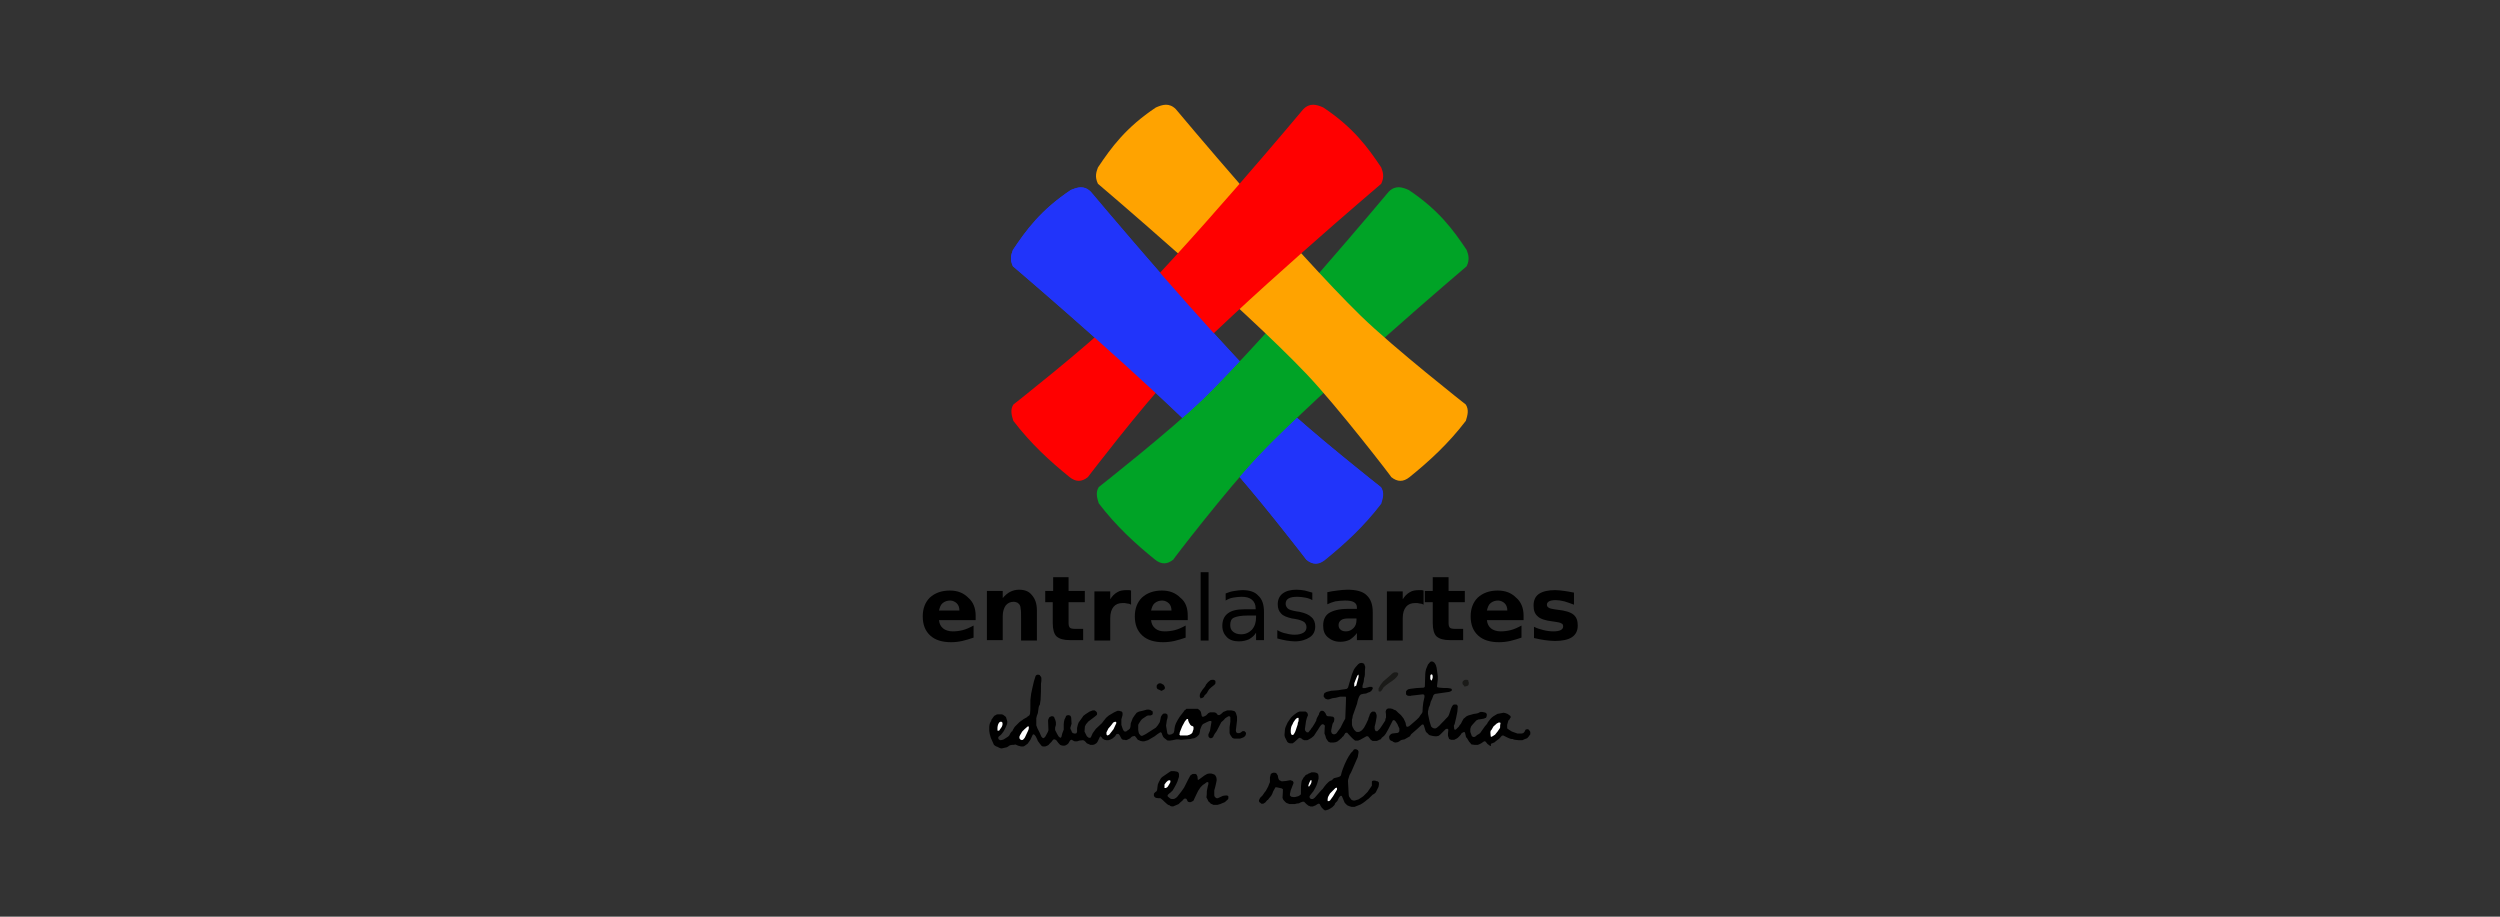 <?xml version="1.0" encoding="utf-8"?>
<!-- Generator: Adobe Illustrator 20.1.0, SVG Export Plug-In . SVG Version: 6.00 Build 0)  -->
<svg version="1.1"
	 id="svg2" inkscape:version="0.91 r13725" sodipodi:docname="logo-ela.svg" xmlns:cc="http://creativecommons.org/ns#" xmlns:dc="http://purl.org/dc/elements/1.1/" xmlns:inkscape="http://www.inkscape.org/namespaces/inkscape" xmlns:rdf="http://www.w3.org/1999/02/22-rdf-syntax-ns#" xmlns:sodipodi="http://sodipodi.sourceforge.net/DTD/sodipodi-0.dtd" xmlns:svg="http://www.w3.org/2000/svg"
	 xmlns="http://www.w3.org/2000/svg" xmlns:xlink="http://www.w3.org/1999/xlink" x="0px" y="0px" viewBox="0 0 600 220"
	 style="enable-background:new 0 0 600 220;" xml:space="preserve">
<rect x="0" y="0" width="600" height="220" fill="#333333" stroke="none"/>
<style type="text/css">
	.st0{fill:#2134FA;}
	.st1{fill:#00A326;}
	.st2{fill:#FFA300;}
	.st3{fill:#FF0000;}
	.st4{fill:#FFFFFF;}
	.st5{fill:#1A1A18;}
</style>
<sodipodi:namedview  bordercolor="#666666" borderopacity="1.0" id="base" inkscape:current-layer="layer1" inkscape:cx="369.91705" inkscape:cy="430.68833" inkscape:document-units="px" inkscape:pageopacity="0.0" inkscape:pageshadow="2" inkscape:window-height="851" inkscape:window-maximized="1" inkscape:window-width="1440" inkscape:window-x="0" inkscape:window-y="1" inkscape:zoom="0.35" pagecolor="#ffffff" showgrid="false">
	</sodipodi:namedview>
<g id="layer1" inkscape:groupmode="layer" inkscape:label="Capa 1">
	<path id="path4050" inkscape:connector-curvature="0" sodipodi:nodetypes="sccccsccccs" class="st0" d="M293.2,109.6
		c-15.6-16.4-50.1-45.7-50.1-45.7c-0.8-1.7-0.4-2.8,0-3.9c3.2-4.8,6.7-9.6,13.9-14.4c1.6-0.7,3.2-1.2,4.8,0.4
		c0,0,28.5,34.1,44.4,49.6c7.9,7.7,25.2,21.3,25.2,21.3c0.8,1.3,0.4,2.6,0,3.9c-4.2,5.5-8.8,9.7-13.5,13.5c-1.5,1.2-2.9,1.2-4.4,0
		C313.6,134.4,300.5,117.4,293.2,109.6z"/>
	<path id="path4060" inkscape:connector-curvature="0" sodipodi:nodetypes="sccccsccccs" class="st1" d="M301.9,109.6
		c15.6-16.4,50.1-45.7,50.1-45.7c0.8-1.7,0.4-2.8,0-3.9c-3.2-4.8-6.7-9.6-13.9-14.4c-1.6-0.7-3.2-1.2-4.8,0.4
		c0,0-28.5,34.1-44.4,49.6c-7.9,7.7-25.2,21.3-25.2,21.3c-0.8,1.3-0.4,2.6,0,3.9c4.2,5.5,8.8,9.7,13.5,13.5c1.5,1.2,2.9,1.2,4.4,0
		C281.4,134.4,294.5,117.4,301.9,109.6z"/>
	<path id="path4048" inkscape:connector-curvature="0" sodipodi:nodetypes="sccccsccccs" class="st2" d="M313.6,89.8
		c-15.6-16.4-50.1-45.7-50.1-45.7c-0.8-1.7-0.4-2.8,0-3.9c3.2-4.8,6.7-9.6,13.9-14.4c1.6-0.7,3.2-1.2,4.8,0.4
		c0,0,28.5,34.1,44.4,49.6c7.9,7.7,25.2,21.3,25.2,21.3c0.8,1.3,0.4,2.6,0,3.9c-4.2,5.5-8.8,9.7-13.5,13.5c-1.5,1.2-2.9,1.2-4.4,0
		C334.1,114.6,321,97.6,313.6,89.8L313.6,89.8z"/>
	<path id="path4058" inkscape:connector-curvature="0" sodipodi:nodetypes="sccccsccccs" class="st3" d="M281.4,89.8
		c15.6-16.4,50.1-45.7,50.1-45.7c0.8-1.7,0.4-2.8,0-3.9c-3.2-4.8-6.7-9.6-13.9-14.4c-1.6-0.7-3.2-1.2-4.8,0.4
		c0,0-28.5,34.1-44.4,49.6c-7.9,7.7-25.2,21.3-25.2,21.3c-0.8,1.3-0.4,2.6,0,3.9c4.2,5.5,8.8,9.7,13.5,13.5c1.5,1.2,2.9,1.2,4.4,0
		C261,114.6,274,97.6,281.4,89.8L281.4,89.8z"/>
	<path id="path4066" inkscape:connector-curvature="0" class="st0" d="M259.4,45c-0.8,0-1.6,0.3-2.4,0.6
		c-7.2,4.8-10.7,9.6-13.9,14.4c-0.4,1.1-0.8,2.2,0,3.9c0,0,23.7,20.2,40.6,36.4c1.9-1.6,3.6-3.2,5.1-4.6c2.6-2.5,5.6-5.7,8.7-9
		c-15.8-16.9-35.7-40.6-35.7-40.6C261,45.3,260.2,45,259.4,45L259.4,45z M311.3,100.3c-3.5,3.3-6.8,6.5-9.4,9.3
		c-1.3,1.4-2.8,3.1-4.4,4.9c7.3,8.4,16.1,19.9,16.1,19.9c1.5,1.2,2.9,1.2,4.4,0c4.7-3.8,9.3-8,13.5-13.5c0.4-1.3,0.8-2.6,0-3.9
		C331.5,117,319.8,107.8,311.3,100.3L311.3,100.3z"/>
	<g id="text4073" transform="translate(22.857,153.429)">
		<path id="path4086" inkscape:connector-curvature="0" d="M211.3-5.7v1.1h-8.8c0.1,0.9,0.4,1.5,1,2c0.5,0.4,1.3,0.7,2.3,0.7
			c0.8,0,1.6-0.1,2.4-0.3c0.8-0.2,1.7-0.6,2.6-1.1v2.9c-0.9,0.3-1.8,0.6-2.7,0.8c-0.9,0.2-1.8,0.3-2.7,0.3c-2.1,0-3.8-0.5-5-1.6
			c-1.2-1.1-1.8-2.6-1.8-4.6c0-1.9,0.6-3.4,1.7-4.5c1.2-1.1,2.8-1.7,4.8-1.7c1.9,0,3.3,0.6,4.4,1.7C210.7-9,211.3-7.5,211.3-5.7z
			 M207.4-6.9c0-0.7-0.2-1.3-0.6-1.7c-0.4-0.4-1-0.7-1.6-0.7c-0.7,0-1.3,0.2-1.8,0.6c-0.5,0.4-0.7,1-0.9,1.8L207.4-6.9L207.4-6.9z"
			/>
		<path id="path4088" inkscape:connector-curvature="0" d="M226-6.9v7.2h-3.8v-1.2v-4.3c0-1,0-1.7-0.1-2.1c0-0.4-0.1-0.7-0.2-0.9
			c-0.1-0.2-0.3-0.4-0.6-0.6C221-8.9,220.8-9,220.4-9c-0.8,0-1.4,0.3-1.9,0.9c-0.4,0.6-0.7,1.4-0.7,2.5v5.8h-3.8v-11.8h3.8v1.7
			c0.6-0.7,1.2-1.2,1.8-1.5c0.6-0.3,1.3-0.5,2.1-0.5c1.4,0,2.4,0.4,3.1,1.3C225.6-9.7,226-8.5,226-6.9L226-6.9z"/>
		<path id="path4090" inkscape:connector-curvature="0" d="M233.6-14.9v3.3h3.9v2.7h-3.9v5c0,0.5,0.1,0.9,0.3,1.1
			c0.2,0.2,0.6,0.3,1.3,0.3h1.9v2.7h-3.2c-1.5,0-2.5-0.3-3.2-0.9c-0.6-0.6-0.9-1.7-0.9-3.2v-5H228v-2.7h1.9v-3.3H233.6z"/>
		<path id="path4092" inkscape:connector-curvature="0" d="M248.6-8.3c-0.3-0.2-0.7-0.3-1-0.3c-0.3-0.1-0.6-0.1-1-0.1
			c-1,0-1.7,0.3-2.2,0.9c-0.5,0.6-0.8,1.5-0.8,2.7v5.4h-3.8v-11.8h3.8v1.9c0.5-0.8,1-1.3,1.7-1.7c0.6-0.4,1.4-0.5,2.3-0.5
			c0.1,0,0.3,0,0.4,0c0.1,0,0.4,0,0.6,0.1L248.6-8.3L248.6-8.3z"/>
		<path id="path4094" inkscape:connector-curvature="0" d="M262.2-5.7v1.1h-8.8c0.1,0.9,0.4,1.5,1,2s1.3,0.7,2.3,0.7
			c0.8,0,1.6-0.1,2.4-0.3c0.8-0.2,1.7-0.6,2.6-1.1v2.9c-0.9,0.3-1.8,0.6-2.7,0.8c-0.9,0.2-1.8,0.3-2.7,0.3c-2.1,0-3.8-0.5-5-1.6
			c-1.2-1.1-1.8-2.6-1.8-4.6c0-1.9,0.6-3.4,1.7-4.5c1.2-1.1,2.8-1.7,4.8-1.7c1.9,0,3.3,0.6,4.4,1.7C261.7-9,262.2-7.5,262.2-5.7z
			 M258.3-6.9c0-0.7-0.2-1.3-0.6-1.7c-0.4-0.4-1-0.7-1.6-0.7c-0.7,0-1.3,0.2-1.8,0.6c-0.5,0.4-0.7,1-0.9,1.8L258.3-6.9L258.3-6.9z"
			/>
		<path id="path4096" inkscape:connector-curvature="0" d="M265.3-16.1h1.9V0.3h-1.9V-16.1z"/>
		<path id="path4098" inkscape:connector-curvature="0" d="M276.6-5.7c-1.6,0-2.6,0.2-3.3,0.5s-0.9,1-0.9,1.8c0,0.7,0.2,1.2,0.7,1.6
			c0.5,0.4,1.1,0.6,1.9,0.6c1.1,0,1.9-0.4,2.6-1.1c0.7-0.8,1-1.8,1-3v-0.4H276.6L276.6-5.7z M280.5-6.5v6.7h-1.9v-1.8
			c-0.4,0.7-1,1.2-1.7,1.6c-0.7,0.3-1.5,0.5-2.4,0.5c-1.2,0-2.2-0.3-2.9-1c-0.7-0.7-1.1-1.6-1.1-2.7c0-1.3,0.4-2.3,1.3-3
			c0.9-0.7,2.2-1,4-1h2.7v-0.2c0-0.9-0.3-1.6-0.9-2.1c-0.6-0.5-1.4-0.7-2.5-0.7c-0.7,0-1.3,0.1-2,0.2s-1.3,0.4-1.8,0.7V-11
			c0.7-0.3,1.4-0.5,2.1-0.6c0.7-0.1,1.3-0.2,1.9-0.2c1.7,0,3,0.4,3.8,1.3C280.1-9.6,280.5-8.3,280.5-6.5L280.5-6.5z"/>
		<path id="path4100" inkscape:connector-curvature="0" d="M292.1-11.2v1.8c-0.5-0.3-1.1-0.5-1.7-0.6c-0.6-0.1-1.2-0.2-1.8-0.2
			c-1,0-1.7,0.1-2.2,0.4c-0.5,0.3-0.7,0.7-0.7,1.3c0,0.4,0.2,0.8,0.5,1.1c0.3,0.3,1,0.5,2.1,0.7l0.7,0.1c1.4,0.3,2.3,0.7,2.9,1.3
			c0.6,0.5,0.9,1.3,0.9,2.2c0,1.1-0.4,2-1.3,2.6c-0.9,0.6-2.1,1-3.6,1c-0.6,0-1.3-0.1-2-0.2c-0.7-0.1-1.4-0.3-2.2-0.5v-2
			c0.7,0.4,1.4,0.7,2.1,0.8c0.7,0.2,1.4,0.3,2.1,0.3c0.9,0,1.6-0.2,2.1-0.5c0.5-0.3,0.7-0.8,0.7-1.3c0-0.5-0.2-0.9-0.5-1.2
			c-0.4-0.3-1.1-0.6-2.3-0.8L287.2-5c-1.2-0.3-2.1-0.6-2.6-1.2c-0.5-0.5-0.8-1.2-0.8-2.2c0-1.1,0.4-2,1.2-2.6
			c0.8-0.6,1.9-0.9,3.3-0.9c0.7,0,1.4,0.1,2,0.2C290.9-11.5,291.5-11.4,292.1-11.2L292.1-11.2z"/>
		<path id="path4102" inkscape:connector-curvature="0" d="M300.8-5c-0.8,0-1.4,0.1-1.8,0.4c-0.4,0.3-0.6,0.7-0.6,1.2
			c0,0.5,0.2,0.9,0.5,1.1c0.3,0.3,0.8,0.4,1.3,0.4c0.7,0,1.3-0.3,1.8-0.8c0.5-0.5,0.7-1.2,0.7-1.9V-5H300.8z M306.6-6.5v6.7h-3.8
			v-1.7c-0.5,0.7-1.1,1.2-1.7,1.6c-0.6,0.3-1.4,0.5-2.3,0.5c-1.2,0-2.2-0.4-3-1.1c-0.8-0.7-1.1-1.6-1.1-2.8c0-1.4,0.5-2.4,1.4-3
			c1-0.6,2.4-1,4.5-1h2.2v-0.3c0-0.6-0.2-1-0.7-1.3c-0.5-0.3-1.2-0.4-2.2-0.4c-0.8,0-1.6,0.1-2.3,0.2c-0.7,0.2-1.3,0.4-1.9,0.7v-2.9
			c0.8-0.2,1.6-0.3,2.4-0.4c0.8-0.1,1.6-0.2,2.4-0.2c2.1,0,3.7,0.4,4.6,1.3C306.1-9.7,306.6-8.4,306.6-6.5L306.6-6.5z"/>
		<path id="path4104" inkscape:connector-curvature="0" d="M318.8-8.3c-0.3-0.2-0.7-0.3-1-0.3c-0.3-0.1-0.6-0.1-1-0.1
			c-1,0-1.7,0.3-2.2,0.9c-0.5,0.6-0.8,1.5-0.8,2.7v5.4h-3.8v-11.8h3.8v1.9c0.5-0.8,1-1.3,1.7-1.7c0.6-0.4,1.4-0.5,2.3-0.5
			c0.1,0,0.3,0,0.4,0c0.1,0,0.4,0,0.6,0.1L318.8-8.3L318.8-8.3z"/>
		<path id="path4106" inkscape:connector-curvature="0" d="M324.8-14.9v3.3h3.9v2.7h-3.9v5c0,0.5,0.1,0.9,0.3,1.1
			c0.2,0.2,0.6,0.3,1.3,0.3h1.9v2.7h-3.2c-1.5,0-2.5-0.3-3.2-0.9c-0.6-0.6-0.9-1.7-0.9-3.2v-5h-1.9v-2.7h1.9v-3.3H324.8z"/>
		<path id="path4108" inkscape:connector-curvature="0" d="M342.8-5.7v1.1H334c0.1,0.9,0.4,1.5,1,2c0.5,0.4,1.3,0.7,2.3,0.7
			c0.8,0,1.6-0.1,2.4-0.3c0.8-0.2,1.7-0.6,2.6-1.1v2.9c-0.9,0.3-1.8,0.6-2.7,0.8c-0.9,0.2-1.8,0.3-2.7,0.3c-2.1,0-3.8-0.5-5-1.6
			c-1.2-1.1-1.8-2.6-1.8-4.6c0-1.9,0.6-3.4,1.7-4.5c1.2-1.1,2.8-1.7,4.8-1.7c1.9,0,3.3,0.6,4.4,1.7C342.2-9,342.8-7.5,342.8-5.7z
			 M338.9-6.9c0-0.7-0.2-1.3-0.6-1.7c-0.4-0.4-1-0.7-1.6-0.7c-0.7,0-1.3,0.2-1.8,0.6c-0.5,0.4-0.7,1-0.9,1.8L338.9-6.9L338.9-6.9z"
			/>
		<path id="path4110" inkscape:connector-curvature="0" d="M354.9-11.2v2.9c-0.8-0.3-1.6-0.6-2.3-0.8c-0.8-0.2-1.5-0.3-2.1-0.3
			c-0.7,0-1.2,0.1-1.6,0.3c-0.3,0.2-0.5,0.4-0.5,0.8c0,0.3,0.1,0.5,0.4,0.7c0.3,0.2,0.7,0.3,1.4,0.4l0.7,0.1
			c1.9,0.2,3.2,0.6,3.9,1.2c0.7,0.6,1,1.4,1,2.6c0,1.3-0.5,2.2-1.4,2.8c-0.9,0.6-2.3,0.9-4.1,0.9c-0.8,0-1.6-0.1-2.4-0.2
			c-0.8-0.1-1.7-0.3-2.6-0.5V-3c0.8,0.4,1.5,0.6,2.3,0.8c0.8,0.2,1.6,0.3,2.4,0.3c0.7,0,1.3-0.1,1.7-0.3s0.6-0.5,0.6-0.9
			c0-0.3-0.1-0.6-0.4-0.7c-0.3-0.2-0.8-0.3-1.5-0.4l-0.7-0.1c-1.7-0.2-2.9-0.6-3.5-1.2c-0.7-0.6-1-1.4-1-2.6c0-1.2,0.4-2.2,1.3-2.8
			c0.9-0.6,2.2-0.9,3.9-0.9c0.7,0,1.4,0.1,2.2,0.2C353.2-11.5,354-11.4,354.9-11.2L354.9-11.2z"/>
	</g>
	<g id="g3384" transform="matrix(0.941,0,0,-0.941,86.478,860.81)" inkscape:label="Logo Entre las Artes">
		<path id="path3404" inkscape:connector-curvature="0" d="M246,708.1c-0.1,0.1-0.2,0.1-0.3,0.2c-0.2,0.2-0.3,0.3-0.5,0.5
			c-0.2,0.3-0.4,0.6-0.5,0.9c-0.1,0-0.1,0.1-0.2,0.1c-0.1,0-0.1,0-0.2,0c-0.3-0.2-0.5-0.3-0.8-0.5c-0.2,0-0.4-0.1-0.5-0.2
			c-0.2,0-0.5,0-0.7,0c-0.2,0.1-0.4,0.2-0.5,0.2c-0.2,0.2-0.4,0.3-0.5,0.4c-0.1,0.1-0.2,0.2-0.3,0.3c-0.1,0.1-0.2,0.2-0.3,0.3
			c-0.1,0-0.2,0-0.4,0c-0.3-0.1-0.6-0.2-0.9-0.4c-0.4,0-0.7-0.1-1.1-0.2c-0.4,0-0.8,0-1.3,0c-0.6,0.2-0.6,0.2-0.8,0.3
			c-0.3,0.2-0.5,0.5-0.8,0.8c-0.1,0.2-0.1,0.3-0.2,0.5c0.1,1.5,0.1,1.5,0.1,2.2c-0.1,0.1-0.2,0.1-0.3,0.2c-1.3,0.3-1.3,0.3-1.5,0.3
			c-0.1,0-0.2-0.1-0.2-0.2c-0.2-0.3-0.3-0.6-0.5-0.9c-0.2-0.6-0.2-0.6-0.5-1.1c-0.2-0.3-0.4-0.4-0.8-1c-0.1,0-0.1-0.1-0.2-0.1
			c-0.2-0.2-0.3-0.4-0.5-0.6c-0.2-0.1-0.3-0.2-0.5-0.3c-0.2,0-0.3,0-0.5,0c-0.2,0.2-0.3,0.3-0.5,0.4c-0.1,0.2-0.1,0.2-0.1,0.5
			c0.1,0.2,0.2,0.4,0.3,0.6c0.2,0.2,0.4,0.4,0.6,0.6c0.3,0.4,0.5,0.8,0.8,1.1c0.3,0.5,0.5,0.9,0.7,1.3c0.1,0.3,0.2,0.6,0.4,1
			c0,0.4,0,0.8,0,1.2c0.1,0.5,0.1,0.5,0.2,0.8c0,0.1,0.1,0.2,0.2,0.2c0.1,0.1,0.2,0.1,0.4,0.2c0.2,0,0.4,0,0.5,0
			c0.1,0,0.2-0.1,0.3-0.1c0.2-0.3,0.2-0.3,0.4-0.6c0.1-0.7,0.1-0.7,0.3-1.1c0.1-0.1,0.2-0.2,0.3-0.2c0.1-0.1,0.3-0.1,0.4-0.2
			c0.4,0,0.7,0.1,1.1,0.1c0.6,0.1,0.6,0.1,1.1,0.2c0.3-0.1,0.3-0.1,0.6-0.2c0.1-0.1,0.1-0.2,0.2-0.3c0-0.1,0-0.2,0-0.3
			c-0.2-0.6-0.5-1.2-0.7-1.8c-0.1-0.3-0.1-0.6-0.2-0.9c0-0.2,0-0.3,0-0.4c0.1-0.1,0.2-0.2,0.3-0.3c0.2,0,0.3-0.1,0.5-0.1
			c0.1,0,0.3,0,0.5,0c0.3,0.1,0.5,0.1,0.8,0.2c0.2,0.1,0.4,0.2,0.6,0.4c0,0,0.1,0.1,0.1,0.1c0,2,0,2,0.1,2.8c0,0.2,0.1,0.3,0.1,0.6
			c0.2,0.3,0.3,0.6,0.5,0.9c0.2,0.2,0.4,0.4,0.5,0.6c0.2,0.1,0.4,0.2,0.5,0.2c0.1,0.1,0.2,0.2,0.3,0.2c0.3,0.1,0.5,0.2,0.7,0.3
			c0.3,0,0.5,0,0.7,0c0.2,0,0.3-0.1,0.5-0.1c0.4-0.2,0.4-0.2,0.5-0.4c0-0.2,0.1-0.3,0.1-0.5c0-0.2,0-0.4,0-0.6
			c-0.1-0.4-0.1-0.4-0.3-1.1c-0.1-0.4-0.3-0.8-0.5-1.2c-0.2-0.3-0.3-0.6-0.5-0.9c-0.3-0.3-0.5-0.7-0.8-1c-0.1-0.1-0.1-0.2-0.2-0.3
			c0-0.3,0-0.3,0.1-0.5c0.1-0.1,0.2-0.1,0.3-0.2c0.1,0,0.3,0,0.5,0c0.1,0.1,0.2,0.2,0.4,0.3c1.7,1.9,1.8,2.1,2,2.2
			c0.5,0.7,0.5,0.7,1,1.3c0.6,0.6,0.6,0.6,0.9,0.8c0.2,0.1,0.4,0.1,0.5,0.2c0.2,0.2,0.3,0.3,0.5,0.5c0.8,0.2,1.4,0.3,1.6,0.5
			c0.1,0.1,0.1,0.1,0.2,0.2c0.1,0.6,0.3,1.1,0.5,1.7c0.3,0.8,0.6,1.5,1,2.3c0.2,0.3,0.3,0.6,0.5,0.9c0.2,0.3,0.2,0.3,0.6,0.9
			c0.3,0.2,0.5,0.5,0.7,0.8c0.2,0.1,0.2,0.1,0.6,0.1c0.1-0.1,0.3-0.2,0.4-0.2c0.1-0.1,0.1-0.2,0.2-0.4c0-0.3,0-0.3-0.2-1.4
			c-0.6-1.3-1.1-2.6-1.7-3.9c-0.1-0.2-0.3-0.5-0.4-0.7c-0.1-0.5-0.4-1.1-0.4-1.5c0.1-1.8,0.1-2.2,0.2-3.6c0-0.2,0.1-0.3,0.1-0.4
			c0.3-0.4,0.3-0.4,0.5-0.7c0.1-0.1,0.2-0.2,0.3-0.2c0.1,0,0.2-0.1,0.3-0.1c0.1,0,0.2,0,0.3,0c0.3,0.1,0.6,0.2,1,0.3
			c0.9,0.6,1.1,0.7,1.2,0.8c0.4,0.4,0.7,0.7,1.1,1.1c0.9,1.3,0.9,1.3,1.1,1.6c0,0.3,0,0.7,0,1c0,0.1,0.1,0.2,0.1,0.2
			c0.1,0,0.2,0.1,0.3,0.1c0.1,0,0.2,0,0.4,0c0.2-0.1,0.5-0.2,0.7-0.2c0.1-0.1,0.2-0.2,0.3-0.3c0-0.2,0-0.3,0-0.5
			c0-0.2-0.1-0.4-0.1-0.6c-0.2-0.5-0.5-0.9-0.7-1.4c-0.1-0.1-0.2-0.2-0.3-0.3c-0.1-0.1-0.3-0.2-0.5-0.3c-1.1-1.1-1.1-1.1-1.3-1.2
			c-0.2-0.2-0.4-0.3-0.6-0.5c-0.4-0.3-0.8-0.6-1.2-0.8c-0.5-0.2-1-0.4-1.5-0.6c-0.3,0-0.5,0-0.8,0c-0.4,0.1-0.7,0.2-1.1,0.4
			c-0.1,0.1-0.2,0.2-0.5,0.5c-0.1,0.1-0.2,0.2-0.2,0.3c-0.5,1.1-0.6,1.5-0.7,1.6c-0.1,0-0.2,0-0.3,0c-0.1-0.1-0.2-0.2-0.3-0.3
			c-0.2-0.3-0.3-0.6-0.5-1c-0.3-0.3-0.4-0.4-0.5-0.5c-0.1-0.2-0.2-0.3-0.2-0.5c-0.2-0.2-0.4-0.4-0.6-0.6c-0.3-0.2-0.5-0.3-0.8-0.5
			c-0.2-0.1-0.4-0.2-0.6-0.2C246.4,708.1,246.2,708.1,246,708.1"/>
		<path id="path3406" inkscape:connector-curvature="0" d="M207.3,709.1c0.5,0.2,0.9,0.4,1.4,0.6c0.3,0.3,0.6,0.6,1,0.9
			c0.1,0.2,0.1,0.2,0.5,0.5c0.1,0,0.2,0,0.4,0c0.2-0.2,0.2-0.2,0.4-0.7c0.1-0.1,0.1-0.1,0.4-0.2c0.1,0,0.3,0,0.4,0
			c0.2,0.1,0.2,0.1,0.6,0.3c0.1,0.1,0.2,0.2,0.2,0.3c0.4,0.8,0.7,1.6,1.1,2.3c0.2,0.3,0.4,0.6,0.6,0.9c0.2,0.2,0.4,0.4,0.6,0.6
			c0.2,0.1,0.2,0.1,1,0.7c0.1,0,0.2,0,0.3,0l0.1-0.1c0-0.1,0-0.2,0-0.4c-0.2-0.6-0.3-1.4-0.4-1.8c0-0.5,0-1.1-0.1-1.6
			c0.2-0.3,0.3-0.6,0.5-1c0.2-0.2,0.5-0.4,0.6-0.6c0.3-0.1,0.5-0.2,0.7-0.3c0.3,0,0.7,0,1,0c0.2,0.1,0.5,0.1,0.7,0.2
			c0.4,0.2,0.8,0.3,1.2,0.5c0.7,0.6,0.7,0.7,0.8,0.7c0.1,0.2,0.1,0.2,0.1,0.7c0,0.1-0.1,0.2-0.1,0.2c-0.1,0-0.2,0.1-0.3,0.1
			c-0.4,0-0.4,0-1-0.1c-0.7-0.3-0.7-0.3-1.3-0.6c-0.4,0-0.4,0-0.5,0.1c-0.1,0.1-0.2,0.2-0.3,0.3c0,0.1-0.1,0.2-0.1,0.3
			c0,0.4,0,0.9,0,1.3c0.4,1.3,0.5,2.1,0.6,2.5c0,0.1,0,0.2,0,0.4c0,0.2-0.1,0.3-0.1,0.5c-0.1,0.1-0.1,0.2-0.2,0.4
			c-0.1,0-0.1,0-0.2,0.2c-0.5,0.2-0.5,0.2-0.9,0.3c-0.2,0-0.3,0-0.5,0c-0.2,0-0.3-0.1-0.5-0.1c-0.3-0.2-0.5-0.3-0.7-0.4
			c-0.5-0.4-1-0.7-1.5-1.1c-0.1,0-0.1,0-0.2,0c0,0,0,0-0.1,0.9c-0.1,0.1-0.1,0.2-0.2,0.4c-0.1,0.1-0.1,0.1-0.3,0.2
			c-0.7,0-0.7,0-0.9-0.1c-0.1-0.1-0.2-0.2-0.4-0.3c-0.6-1.1-0.6-1.1-1.6-3.1c-0.2-0.3-0.5-0.7-0.7-1c-0.4-0.5-0.7-0.9-1.1-1.4
			c-0.1-0.1-0.3-0.2-0.4-0.3c-0.2-0.1-0.3-0.2-0.5-0.2c-0.2,0-0.3,0-0.5,0c-0.1,0-0.2,0.1-0.3,0.1c-0.4,0.3-0.4,0.3-0.7,0.6
			c0,0.1,0,0.2,0,0.3c0.1,0.1,0.2,0.2,0.3,0.3c0.2,0.2,0.5,0.4,0.7,0.6c0.1,0.1,0.2,0.2,0.3,0.3c0.3,0.5,0.6,1,0.9,1.6
			c0.3,0.6,0.3,0.6,0.7,1.9c0,0.2,0,0.5,0,0.7c-0.1,0.2-0.1,0.3-0.2,0.4c-0.1,0.1-0.1,0.1-0.4,0.2c-0.2,0-0.4,0.1-0.6,0.1
			c-0.3,0-0.6,0-0.8,0c-0.2-0.1-0.3-0.1-0.4-0.2c-0.6-0.4-1.3-0.9-1.9-1.3c-0.1-0.1-0.2-0.2-0.3-0.3c-0.2-0.3-0.3-0.6-0.5-0.9
			c-0.1-0.2-0.2-0.5-0.3-0.7c-0.1-0.6-0.1-0.6-0.2-1.5c-0.1-0.1-0.1-0.1-0.1-0.2c-0.3-0.2-0.3-0.2-0.6-0.5c-0.1-0.1-0.1-0.2-0.1-0.2
			c0-0.2,0-0.3,0-0.5c0.1-0.1,0.1-0.2,0.2-0.3c0.1-0.1,0.2-0.1,0.3-0.2c0.4-0.1,0.7-0.1,1.1-0.1c0.1,0,0.2-0.1,0.2-0.1
			c0.5-0.4,0.5-0.4,0.8-0.7l0.1-0.1c0.5-0.5,0.6-0.5,0.8-0.7c0.2-0.1,0.3-0.2,0.5-0.2C206.6,709.1,207,709.1,207.3,709.1"/>
		<path id="path3408" inkscape:connector-curvature="0" class="st4" d="M247.1,710.5c0.1,0,0.1,0.1,0.2,0.1c0.1,0.1,0.1,0.1,0.8,1.1
			c0.5,0.8,0.5,0.8,1,1.7c0,0.2,0,0.3,0,0.4c0,0-0.1,0.1-0.1,0.1c-0.1,0-0.2-0.1-0.3-0.1c-0.5-0.5-0.9-0.9-1.4-1.4
			c-0.2-0.3-0.3-0.6-0.5-0.9c-0.1-0.5-0.1-0.5-0.1-0.9c0-0.1,0.1-0.1,0.1-0.2C246.9,710.5,247,710.5,247.1,710.5"/>
		<path id="path3410" inkscape:connector-curvature="0" class="st4" d="M205.5,713.8c0.1,0.1,0.2,0.2,0.3,0.2
			c0.1,0.1,0.2,0.2,0.6,0.9c0.1,0.1,0.1,0.3,0.2,0.4c0,0.2,0,0.3,0,0.4c-0.1,0-0.1,0-0.2,0.1c-0.1,0-0.1,0-0.4-0.1
			c-0.2-0.2-0.5-0.4-0.6-0.6c-0.1-0.1-0.2-0.3-0.3-0.4c0-0.3,0-0.3,0-0.9C205.3,713.8,205.4,713.8,205.5,713.8"/>
		<path id="path3412" inkscape:connector-curvature="0" class="st4" d="M242,714.2c0.1,0.2,0.3,0.4,0.4,0.6c0.1,0.2,0.2,0.4,0.2,0.6
			c0,0.3,0,0.3,0,0.4c-0.1,0-0.2,0-0.2,0l-0.1-0.1c-0.2-0.4-0.4-0.8-0.5-1.2c0-0.1,0-0.2,0-0.2c0-0.1,0.1-0.1,0.1-0.2
			C241.8,714.2,241.9,714.2,242,714.2"/>
		<path id="path3414" inkscape:connector-curvature="0" d="M288.7,725.2c0.2,0.1,0.4,0.2,0.5,0.2c0.6,0.5,0.6,0.5,1.3,1
			c0.2,0.2,0.4,0.5,0.6,0.7c0.2,0.1,0.2,0.1,0.4,0.1c1.2-0.6,1.2-0.6,1.7-0.8c0.2-0.1,0.5-0.1,0.7-0.1c0.2-0.1,0.4-0.2,0.6-0.2
			c0.3,0,0.6-0.1,0.9-0.1c0.3,0,0.6,0,1,0c0.2,0.1,0.6,0.3,1.2,0.5c0.3,0.3,0.3,0.3,0.8,1c0,0.2,0,0.4,0,0.6
			c-0.1,0.2-0.1,0.2-0.4,0.6c-0.1,0-0.2,0.1-0.3,0.1c-0.1,0-0.1,0-0.2,0c-0.1-0.1-0.2-0.1-0.3-0.1c-0.1-0.2-0.1-0.2-0.3-0.6
			c-0.1-0.1-0.2-0.2-0.3-0.3c-0.1,0-0.3-0.1-0.4-0.1c-0.2,0-0.4,0-0.5,0c-0.2,0-0.4,0-0.6,0c-0.5,0.2-0.9,0.3-1.4,0.5
			c-0.3,0.2-0.5,0.3-0.8,0.5c-0.1,0.1-0.2,0.2-0.3,0.2c-0.1,0.1-0.1,0.2-0.1,0.3c0,0.2,0,0.5,0,0.7c0.2,0.8,0.2,0.8,0.3,1.1
			c0.1,0.1,0.2,0.2,0.3,0.3c0.1,0.2,0.2,0.4,0.3,0.5c0,0.1,0,0.2,0,0.2c-0.1,0.1-0.1,0.2-0.1,0.2c-0.3,0.2-0.3,0.2-0.7,0.5
			c-0.5,0.2-0.5,0.2-1,0.3c-0.5-0.1-0.5-0.1-1.6-0.3c-0.3-0.2-0.7-0.4-1-0.6c-0.3-0.2-0.5-0.4-0.7-0.6c-0.2-0.3-0.5-0.6-0.7-0.9
			c-0.1-0.2-0.2-0.3-0.2-0.4c-0.2-0.2-0.4-0.5-0.6-0.7c-0.4-0.6-0.8-1.1-1.2-1.7c-0.4-0.3-0.4-0.3-0.8-0.5c-0.1-0.1-0.2-0.2-0.3-0.3
			c-0.1-0.1-0.3-0.1-0.4-0.2c-0.1,0-0.2,0-0.2,0c-0.2,0.1-0.2,0.1-0.4,0.2c-0.1,0.3-0.1,0.3-0.4,1.1c0,0.3,0,0.6,0,0.8
			c0.1,0.2,0.1,0.4,0.2,0.6c0.1,0.1,0.2,0.3,0.3,0.4c0.2,0.2,0.3,0.3,1,1.1c0.1,0.1,0.3,0.2,0.4,0.2c0.1,0.1,0.3,0.1,0.4,0.1
			c0.4,0.1,0.8,0.1,1.2,0.2c0.2,0.1,0.3,0.2,0.5,0.2c0.1,0.2,0.2,0.4,0.2,0.6c0,0.1,0,0.2,0,0.4c-0.1,0.1-0.1,0.1-0.3,0.3
			c-0.3,0.1-0.3,0.1-0.9,0.2c-0.1,0-0.3,0-0.4,0c-0.2-0.1-0.5-0.2-0.6-0.3c-0.4-0.1-0.8-0.2-1.1-0.2c-1.5-0.4-1.5-0.4-2-0.7
			c-0.2-0.2-0.4-0.4-0.6-0.5c-0.2-0.4-0.5-0.8-0.7-1.3c-0.2-0.3-0.4-0.4-0.5-0.7c-0.3-0.3-0.5-0.5-0.8-0.8c-0.1,0-0.2,0-0.3,0
			l-0.1,0.1c0,0.3-0.1,0.6-0.1,0.9c0.1,0.1,0.1,0.3,0.2,0.4c0.3,1.1,0.5,2.2,0.7,3.2c0,0.5,0.1,0.9,0.1,1.3
			c-0.1,0.3-0.1,0.3-0.2,0.4c-0.1,0.1-0.3,0.1-0.4,0.1c-0.1,0-0.2,0-0.3,0c-0.1,0-0.2-0.1-0.3-0.1c-0.2-0.3-0.4-0.6-0.5-0.9
			c-0.2-0.5-0.3-1-0.5-1.5c-0.2-0.5-0.2-0.5-0.5-0.8c-0.1-0.1-0.2-0.2-0.4-0.4c-0.1-0.2-1.4-1.4-1.5-1.6c-0.2-0.2-0.5-0.4-0.7-0.6
			c-0.2-0.1-0.3-0.2-0.4-0.2c-0.1,0-0.3,0-0.4,0c-0.1,0.1-0.2,0.1-0.4,0.2c-0.1,0.1-0.2,0.2-0.3,0.3c-0.1,0.4-0.3,0.9-0.4,1.3
			c-0.1,0.6-0.3,1.3-0.4,1.9c0,0.2,0,0.5,0,0.7c0.1,0.3,0.1,0.3,0.2,0.9c0.3,0.6,0.3,0.6,0.5,1.5c0.3,0.6,0.5,1.1,0.7,1.7
			c0.1,0.1,0.2,0.2,0.4,0.3c1.2,0.2,2.3,0.3,3.5,0.5c0.1,0,0.3,0.1,0.4,0.1c0.1,0.1,0.2,0.2,0.3,0.2c0.1,0.1,0.1,0.1,0.1,0.3
			c-0.1,0.1-0.1,0.1-0.1,0.2c-0.1,0-0.2,0.1-0.3,0.1c-0.2,0-0.5,0.1-0.7,0.1c-0.7,0-1.4,0-2.1,0.1c-0.2,0-0.4,0.1-0.5,0.1
			c-0.1,0.1-0.1,0.2-0.1,0.3c0,0.2,0,0.2,0.2,1.7c0,0.3,0,0.6,0,0.8c-0.1,0.7-0.2,1.5-0.3,2.2c-0.1,0.2-0.1,0.3-0.1,0.4
			c-0.2,0.5-0.2,0.5-0.5,0.9c-0.1,0.1-0.2,0.1-0.3,0.2c-0.1,0-0.2,0.1-0.3,0.1c-0.1,0-0.3-0.1-0.4-0.1c-0.2-0.2-0.4-0.5-0.6-0.7
			c-0.2-0.5-0.2-0.5-0.5-1.2c-0.1-0.4-0.2-0.9-0.2-1.3c-0.1-2.6-0.1-2.6-0.1-3.1c0-0.1-0.1-0.1-0.1-0.2c-0.1,0-0.2-0.1-0.2-0.1
			c-0.6,0-1.2-0.1-1.8-0.1c-1.7-0.2-1.7-0.2-2.1-0.3c-0.2-0.1-0.2-0.1-0.5-0.4c-0.1-0.1-0.1-0.2-0.1-0.3c0-0.2,0-0.4,0-0.5
			c0-0.1,0-0.2,0.1-0.2c0.1-0.1,0.2-0.2,0.2-0.2c0.1,0,0.3-0.1,0.4-0.1c0.2,0,0.3,0,0.5,0c0.2,0.1,0.3,0.1,0.5,0.1
			c1.7,0.2,1.7,0.2,2.6,0.3c0.1,0,0.2-0.1,0.3-0.1c0-0.1,0.1-0.2,0.1-0.2c0-0.2,0-0.3,0-0.4c-0.1-0.5-0.2-1-0.3-1.4
			c-0.1-0.8-0.2-1.6-0.2-2.4c-0.1-0.2-0.1-0.3-0.2-0.4c-0.2-0.3-0.5-0.6-0.7-1c-0.4-0.4-0.8-0.8-1.3-1.2c-0.6-0.5-1-0.9-1.3-1.1
			c-0.1,0-0.2,0-0.4-0.1c-0.1,0-0.1,0.1-0.2,0.1c-0.1,0.3-0.2,0.6-0.2,0.9c-0.2,0.4-0.3,0.7-0.5,1.1c-0.2,0.3-0.5,0.6-0.7,0.9
			c-0.5,0.4-0.9,0.8-1.3,1.2c-0.3,0.1-0.6,0.2-0.9,0.4c-0.2,0-0.4,0.1-0.5,0.1c-0.2,0-0.4,0-0.5,0c-0.1,0-0.2-0.1-0.3-0.1
			c-0.1-0.1-0.2-0.2-0.3-0.3c0-0.1,0-0.2-0.1-0.4c0.1-0.7,0.1-0.7,0.1-1.5c-0.1-0.2-0.2-0.5-0.2-0.8c-0.9-1.4-0.9-1.4-1.4-2.1
			c-0.3-0.3-0.3-0.3-0.6-0.6c-0.1,0-0.3,0-0.4,0c-0.1,0.1-0.2,0.2-0.2,0.3c0,0.1-0.1,0.2-0.1,0.3c0,0.2,0,0.4,0,0.6
			c0.3,1,0.4,1.9,0.5,2.4c0,0.2,0,0.3,0,0.5c-0.1,0.3-0.1,0.3-0.2,0.6c-0.1,0.1-0.2,0.2-0.2,0.2c-0.1,0.1-0.2,0.1-0.3,0.1
			c-0.2,0-0.3,0-0.4,0c-0.1-0.1-0.2-0.2-0.3-0.2c-0.1-0.2-0.2-0.3-0.3-0.4c-0.1-0.4-0.2-0.7-0.4-1.1c0-0.1,0-0.3-0.1-0.4
			c-0.3-0.7-0.6-1.3-1-2c-0.1-0.2-0.3-0.3-0.4-0.5c-0.2-0.2-0.3-0.3-0.5-0.4c-0.2-0.1-0.3-0.2-0.5-0.2c-0.1,0-0.3,0-0.4,0
			c-0.1,0-0.2,0.1-0.3,0.1c-0.1,0.2-0.3,0.3-0.4,0.4c-0.1,0.2-0.3,0.5-0.4,0.7c-0.1,0.2-0.2,0.5-0.2,0.7c0,0.4,0,0.8,0,1.2
			c0.1,0.3,0.2,0.7,0.2,1c0.4,1,0.7,2.1,1.1,3.1c0.1,0.6,0.2,0.9,0.4,1.5c0.1,0.2,0.2,0.5,0.4,0.7c0.1,0.1,0.2,0.2,0.3,0.2
			c0.4,0.1,0.8,0.2,1.2,0.2c0.3,0.1,0.3,0.2,1,0.4c0.1,0.1,0.2,0.2,0.3,0.2c0.1,0.2,0.3,0.4,0.4,0.6c0,0.1,0,0.2,0,0.3
			c-0.1,0.1-0.1,0.1-0.3,0.2c-0.2,0-0.4,0-0.5,0c-0.4-0.1-0.8-0.2-1.1-0.3c-0.2,0-0.4,0-0.6,0l-0.1,0.1c0,0.2,0,0.3,0,0.5
			c0.1,0.3,0.2,0.7,0.3,1c0,0.3,0.1,0.6,0.1,0.9c0.1,0.3,0.2,0.6,0.2,0.9c0,0.7,0,1.3,0.1,2c-0.2,0.6-0.2,0.6-0.3,0.8
			c-0.1,0-0.2,0.1-0.5,0.2c-0.1,0-0.2,0-0.3,0c-0.1,0-0.3-0.1-0.4-0.1c-0.3-0.2-0.3-0.2-0.9-0.9c-0.2-0.2-0.3-0.4-0.5-0.7
			c-0.3-0.7-0.3-0.7-0.5-1.2c-0.5-1.7-0.6-2-1-3.4c-0.1-0.1-0.2-0.2-0.3-0.3c-0.2,0-0.3-0.1-0.5-0.1c-0.3,0-0.5-0.1-0.8-0.1
			c-0.5-0.1-1-0.2-1.4-0.2c-0.4,0-0.8-0.1-1.3-0.1c-0.4-0.1-0.8-0.2-1.2-0.3c-0.1-0.1-0.3-0.2-0.4-0.2c-0.2-0.2-0.2-0.2-0.3-0.6
			c0-0.2,0-0.3,0-0.4c0.1-0.2,0.3-0.3,0.4-0.5c0.2-0.1,0.3-0.1,0.5-0.2c0.1,0,0.3,0,0.4,0c0.3,0.1,0.6,0.2,0.9,0.3
			c0.9,0.1,0.9,0.1,2,0.4c0.5,0,0.9,0,1.3,0c0,0,0.1,0,0.1,0c0-0.1,0.1-0.1,0.1-0.2c0-0.9-0.1-2.7-0.2-5.4c-0.1-0.2-0.1-0.2-0.5-0.9
			c-0.2-0.5-0.5-0.9-0.7-1.4c-0.4-0.5-0.7-1-1-1.4c-0.1-0.1-0.2-0.2-0.3-0.2c-0.1-0.1-0.2-0.1-0.4-0.1c-0.1,0-0.2,0-0.3,0.1
			c-0.1,0-0.1,0.1-0.2,0.1c-0.1,0.2-0.1,0.2-0.2,0.5c0,0.3,0,0.3,0.3,1.7c0.1,0.4,0.1,0.4,0.4,0.8c0,0.2,0.1,0.3,0.1,0.5
			c0,0.2,0,0.3,0,0.4c-0.1,0.1-0.1,0.2-0.2,0.3c-0.1,0.1-0.2,0.1-0.3,0.1c-0.4,0.1-0.7,0.1-1.1,0.1c-0.1,0-0.2,0.1-0.3,0.1
			c-0.2,0.3-0.2,0.3-0.3,0.6c-0.2,0.3-0.2,0.3-0.5,0.6c-0.1,0-0.2,0.1-0.3,0.1c-0.1,0-0.2,0-0.3,0c-0.1,0-0.2-0.1-0.2-0.1
			c-0.1-0.1-0.2-0.3-0.3-0.4c-0.1-0.2-0.1-0.3-0.1-0.4c-0.2-0.3-0.3-0.6-0.5-0.9c-0.1-0.2-0.2-0.5-0.2-0.7c-0.3-0.6-0.6-1.1-1-1.7
			c-0.2-0.2-0.2-0.2-0.5-0.7c-0.2-0.2-0.2-0.2-0.5-0.6c-0.1,0-0.3,0-0.4,0c-0.1,0.1-0.1,0.1-0.4,0.4c0,0.2-0.1,0.3-0.1,0.4
			c0.1,0.7,0.1,0.7,0.3,2.1c0.2,0.8,0.2,0.8,0.5,1.5c-0.1,0.4-0.1,0.4-0.2,0.6c-0.1,0.1-0.3,0.2-0.4,0.3c-0.5,0-1.1,0-1.6,0
			c-0.3-0.1-0.5-0.2-0.8-0.4c-0.4-0.3-0.8-0.6-1.1-0.9l-0.1-0.1c-0.3-0.3-0.5-0.7-1-1.4c-0.2-0.4-0.3-0.7-0.5-1.1
			c-0.1-0.3-0.2-0.6-0.2-0.9c0-0.4-0.1-0.8-0.1-1.2c0-0.2,0.1-0.3,0.1-0.5c0.2-0.4,0.4-0.8,0.6-1.2c0.1-0.1,0.2-0.2,0.2-0.2
			c0.2-0.1,0.3-0.2,0.5-0.2c0.5,0,0.5,0,0.7,0c0.1,0.1,0.2,0.2,0.3,0.2c0.3,0.3,0.7,0.6,1,0.9c0.1,0.1,0.1,0.1,0.2,0.2
			c0.1,0,0.2,0.1,0.2,0.1c0.1,0,0.1,0,0.2,0c0.1-0.1,0.3-0.2,0.4-0.2c0.1-0.1,0.1-0.2,0.2-0.2c0.1-0.1,0.3-0.1,0.4-0.2
			c0.3,0,0.6,0,0.8,0c0.2,0.1,0.5,0.2,0.6,0.3c0.4,0.2,0.4,0.2,1.1,0.8c0.9,1.4,0.9,1.4,1,1.5c0.2,0.4,0.5,0.8,0.7,1.1
			c0.1,0.1,0.2,0.2,0.3,0.3c0.1,0,0.2,0,0.2,0.1c0.1,0,0.2-0.1,0.3-0.1c0.1-0.1,0.2-0.2,0.3-0.3c0-0.3-0.1-0.6-0.1-2
			c0.2-0.4,0.3-0.8,0.4-1.2c0.1-0.2,0.2-0.3,0.3-0.5c0.1-0.1,0.2-0.2,0.3-0.4c0.2-0.1,0.3-0.1,0.5-0.2c0.3,0,0.5,0,0.8,0
			c0.2,0,0.4,0.1,0.6,0.1c0.1,0.1,0.2,0.1,0.3,0.1c0.4,0.3,0.8,0.6,1.2,1c0.1,0.2,0.1,0.2,0.4,0.4c0.1,0.2,0.3,0.4,0.5,0.8
			c0.1,0,0.1,0.1,0.2,0.1c0.1,0,0.2,0,0.3,0c0.3-0.3,0.4-0.5,1-1.1c0.2-0.2,0.8-0.8,1-0.9c0.2,0,0.2,0,0.8,0
			c0.2,0.1,0.4,0.2,0.5,0.2c0.9,0.5,0.9,0.5,1.6,0.9c0.4,0,0.4,0,0.5-0.1c0.1-0.2,0.3-0.3,0.5-0.7c0.4-0.3,0.4-0.3,0.6-0.4
			c0.4,0,0.7,0,1,0c0.2,0.1,0.4,0.1,0.5,0.2c0.2,0.1,0.3,0.2,0.5,0.2c0.1,0.1,0.2,0.2,0.3,0.4c0.2,0.2,0.5,0.4,0.6,0.5
			c0.1,0.2,0.3,0.3,0.4,0.5c0.5,0.8,0.9,1.6,1.3,2.4c0.2,0.3,0.3,0.7,0.5,1c0.1,0.1,0.1,0.1,0.4,0.1c0.1-0.1,0.3-0.2,0.4-0.4
			c0.1-0.2,0.3-0.4,0.4-0.6c0.2-0.4,0.3-0.8,0.5-1.1c0-0.2,0-0.5,0-0.7c-0.1-0.2-0.1-0.2-0.3-0.4c-0.2-0.1-1-0.1-1.5-0.2
			c-0.3-0.1-0.3-0.1-0.6-0.4c-0.1-0.1-0.1-0.2-0.2-0.3c0-0.2,0-0.4,0-0.5c0.1-0.1,0.1-0.2,0.1-0.3c0.1-0.1,0.2-0.2,0.3-0.3
			c0.2-0.1,0.3-0.1,0.5-0.2c0.1-0.1,0.2-0.2,0.3-0.2c0.1,0,0.2-0.1,0.3-0.1c0.2,0,0.2,0,0.7,0.1c0.4,0.2,0.4,0.2,0.8,0.5
			c0.3,0.1,0.3,0.1,0.9,0.2c0.5,0.3,1.1,0.6,1.4,0.8c0.1,0.2,0.2,0.3,0.3,0.5c1.5,1.3,1.5,1.3,1.6,1.4c0.5,0.4,0.8,0.8,1.2,1.1
			c0.3,0,0.3,0,0.4-0.1c0.2-0.5,0.3-1,0.5-1.6c0.1-0.1,0.1-0.2,0.2-0.3c0.2-0.2,0.5-0.4,0.6-0.6c0.2-0.1,0.3-0.2,0.5-0.2
			c0.4-0.1,0.7-0.2,1.1-0.2c0.1,0,0.3,0,0.4,0c0.2,0,0.3,0.1,0.5,0.1c0.2,0.1,0.5,0.4,0.6,0.5c0.4,0.4,0.7,0.7,1.1,1.1
			c0.1,0.1,0.2,0.2,0.4,0.2c0.1,0,0.1,0,0.2,0c0.1-0.1,0.1-0.1,0.2-0.2c0-0.3-0.1-0.7-0.1-1c0-0.2,0-0.4,0-0.6
			c0.1-0.3,0.2-0.5,0.3-0.8c0.2-0.1,0.2-0.1,0.5-0.2c0.3,0,0.6,0,0.8,0c0.7,0.3,0.7,0.4,0.9,0.5c0.2,0.2,0.3,0.3,0.5,0.5
			c0.2,0.2,0.4,0.5,0.5,0.7c0.4,0.2,0.4,0.2,0.6,0.3c0.1,0,0.1-0.1,0.2-0.1c0-0.1,0.1-0.2,0.1-0.3c0.1-0.5,0.1-0.5,0.2-0.9
			c0,0,0.1-0.2,0.2-0.2c0.1-0.2,0.1-0.2,0.6-1c0.2-0.2,0.4-0.4,0.5-0.6c0.1-0.1,0.1-0.1,0.2-0.1c0.2,0,0.5-0.1,0.7-0.1
			c0.3,0,0.5,0,0.8,0c0.2,0.1,0.3,0.1,0.5,0.2c0.4,0.2,0.4,0.2,1.1,0.7c0.1,0,0.2,0,0.3,0c0.1-0.1,0.1-0.1,0.2-0.2
			c0.2-0.2,0.3-0.4,0.4-0.5c0.2-0.1,0.2-0.1,0.4-0.3c0.2-0.1,0.4-0.2,0.5-0.2C288.2,725.1,288.5,725.2,288.7,725.2"/>
		<path id="path3416" inkscape:connector-curvature="0" class="st5" d="M260.2,738.4c0.1,0.1,0.2,0.2,0.3,0.3
			c0.2,0.3,0.3,0.5,0.5,0.8c0.5,0.4,0.8,0.7,1.4,1.1c0.5,0.3,0.9,0.6,1.4,1c0.2,0.2,0.3,0.3,0.5,0.5c0.3,0.4,0.3,0.4,0.4,0.6
			c0,0.1,0,0.3,0,0.4c-0.1,0.1-0.1,0.1-0.4,0.2c-0.2,0-0.4,0-0.6,0c-0.1-0.1-0.3-0.1-0.4-0.2c-1.1-1-1.1-1-2.4-2.1
			c-0.2-0.3-0.5-0.6-0.7-0.9c-0.2-0.3-0.3-0.6-0.5-0.9c0-0.2,0-0.4,0-0.6c0-0.1,0.1-0.2,0.1-0.2C259.9,738.4,260,738.4,260.2,738.4"
			/>
		<path id="path3418" inkscape:connector-curvature="0" class="st5" d="M282.3,739.8c0.1,0.1,0.2,0.2,0.3,0.2c0,0.1,0.1,0.2,0.1,0.3
			c0,0.2,0,0.3,0,0.5c-0.1,0.1-0.1,0.2-0.1,0.4c-0.1,0.1-0.2,0.2-0.3,0.2c-0.2,0-0.4,0-0.6,0c-0.2-0.1-0.3-0.2-0.5-0.4
			c-0.1-0.1-0.1-0.2-0.1-0.3c0-0.4,0-0.4,0.1-0.5c0.3-0.3,0.3-0.3,0.5-0.6C281.9,739.8,282.1,739.8,282.3,739.8"/>
		<path id="path3420" inkscape:connector-curvature="0" class="st4" d="M288.6,726.9c0.2,0.1,0.2,0.1,0.8,0.5
			c0.1,0.2,0.3,0.3,0.4,0.5c0.1,0.1,0.2,0.2,0.8,1.1c0.1,0.1,0.1,0.2,0.1,0.4c0,0.3,0,0.6,0.1,0.9c0,0.1-0.1,0.2-0.1,0.2
			c-0.1,0-0.3,0-0.4,0c-0.1-0.1-0.3-0.2-0.4-0.2c-0.3-0.3-0.6-0.5-0.9-0.8c-0.5-0.9-0.5-0.9-0.7-1.1c-0.1-0.4-0.1-0.4,0-1.4
			c0-0.1,0.1-0.1,0.1-0.2C288.4,726.9,288.5,726.9,288.6,726.9"/>
		<path id="path3422" inkscape:connector-curvature="0" class="st4" d="M238,727.4c0.2,0.3,0.4,0.6,0.5,0.9c0.2,0.5,0.3,1,0.5,1.5
			c0.1,0.2,0.1,0.4,0.1,0.6c0.1,0.2,0.2,0.4,0.2,0.6c0,0.6,0,0.6,0,0.7c-0.1,0-0.2,0-0.3,0c-0.2-0.1-0.2-0.1-0.5-0.4
			c-0.2-0.2-0.3-0.5-0.5-0.7c-0.2-0.4-0.3-0.7-0.5-1c-0.1-0.3-0.2-0.7-0.2-1.1c0-0.6,0-0.6,0.1-0.9c0.1-0.1,0.1-0.2,0.2-0.3
			C237.9,727.4,237.9,727.4,238,727.4"/>
		<path id="path3424" inkscape:connector-curvature="0" class="st4" d="M254,739.9c0.2,0.8,0.4,1.5,0.6,2.2c0,0.2,0,0.4,0,0.6
			l-0.1,0c-0.1-0.1-0.1-0.2-0.2-0.2c-0.2-0.4-0.3-0.8-0.5-1.2c-0.1-0.2-0.2-0.5-0.3-0.8c0-0.2,0-0.5,0-0.7c0,0,0.1-0.1,0.1-0.2
			C253.7,739.8,253.9,739.9,254,739.9"/>
		<path id="path3426" inkscape:connector-curvature="0" class="st4" d="M273.3,741.3c0.1,0.2,0.1,0.4,0.2,0.6c0,0.2,0,0.3,0,0.5
			c0,0.1-0.1,0.2-0.1,0.3c-0.1,0-0.1,0.1-0.2,0.1c-0.1,0-0.1-0.1-0.2-0.1c0-0.1,0-0.1-0.1-0.2c0-0.3,0-0.6,0-0.9
			c0.1-0.2,0.1-0.2,0.2-0.3C273.2,741.2,273.3,741.2,273.3,741.3"/>
		<path id="path3428" inkscape:connector-curvature="0" d="M163.6,723.9c0.4,0.1,0.8,0.2,1.3,0.3c0.2,0.1,0.4,0.2,0.6,0.4
			c0.2,0.1,0.5,0.2,0.7,0.2c0.3,0,0.6,0,0.9,0.1c0.6-0.3,0.6-0.3,1.4-0.5c0.2,0,0.4,0,0.6,0c0.2,0.1,0.3,0.1,0.4,0.2
			c0.2,0.2,0.5,0.3,0.7,0.5c0.5,0.7,0.5,0.7,0.7,1c0.2,0.4,0.4,0.9,0.6,1.3c0.1,0,0.2,0.1,0.2,0.1c0.1,0,0.1,0,0.2-0.1
			c0.2-0.2,0.2-0.2,0.4-0.5c0.3-0.5,0.4-0.9,0.5-1.1c0.5-0.7,0.5-0.7,1-1.3c0.1,0,0.2-0.1,0.3-0.1c0.2,0,0.4,0,0.6,0
			c0.2,0.1,0.3,0.1,0.5,0.2c0.2,0.1,0.4,0.2,0.5,0.4c0.2,0.2,0.4,0.4,0.6,0.6c0.2,0.3,0.2,0.3,0.5,0.6c0.1,0,0.2,0,0.4,0
			c0.1-0.1,0.2-0.2,0.3-0.2c0.5-0.7,0.6-0.8,1-1.2c0.2-0.1,0.5-0.2,0.7-0.2c0.5,0,0.5,0,0.7,0.1c0.4,0.2,0.4,0.2,0.7,0.5
			c0.2,0.3,0.3,0.6,0.5,0.8c0.2,0.1,0.2,0.1,0.4,0.1c0.1-0.1,0.2-0.2,0.7-0.4c0.2,0,0.5,0,0.6,0c0.2,0.1,0.4,0.1,0.6,0.2
			c0.3,0,0.6,0.1,0.9,0.1c0.1,0,0.2-0.1,0.3-0.1c0.3-0.2,0.5-0.5,0.7-0.7c0.2-0.1,0.5-0.2,0.7-0.3c0.1-0.1,0.3-0.1,0.4-0.1
			c0.5,0,0.5,0,0.8,0.1c0.2,0.1,0.3,0.2,0.5,0.3c0.3,0.3,0.3,0.3,0.9,1.6c0.1,0.1,0.1,0.1,0.2,0.2l0.1-0.1c0.3-0.3,0.3-0.3,0.4-0.5
			c0.2-0.1,0.3-0.2,0.5-0.3c0.2,0,0.4-0.1,0.5-0.1c0.2,0,0.3,0,0.5,0c0.4,0.1,0.4,0.1,1,0.4c0.2,0.2,0.5,0.4,0.7,0.6
			c0.1,0.2,0.2,0.3,0.3,0.5c0.1,0,0.2,0.1,0.2,0.1c0.1,0,0.2,0,0.3,0c0.1,0,0.1,0,0.4-0.4c0.3-0.6,0.3-0.6,0.5-0.9
			c0.1-0.1,0.3-0.2,0.4-0.2c0.2,0,0.5,0,0.7-0.1c0.1,0,0.2,0.1,0.3,0.1c0.5,0.2,0.5,0.3,0.8,0.4c0.1,0.2,0.3,0.3,0.4,0.4
			c0.1,0,0.2,0.1,0.2,0.1c0.1,0,0.3,0,0.4,0.1c0.1,0,0.1-0.1,0.2-0.1c0.2-0.2,0.2-0.2,0.7-0.9c0.3-0.1,0.5-0.2,0.7-0.3
			c0.2,0,0.4-0.1,0.5-0.1c0.1,0,0.3,0,0.4,0c0.4,0.1,0.4,0.1,1,0.3c0,0,0,0,1.7,1c0.6,0.5,0.8,0.6,1.4,1c0.1,0,0.1,0,0.2,0
			c0.1-0.1,0.1-0.1,0.2-0.2c0.1-0.4,0.1-0.4,0.4-1c0.1-0.1,0.2-0.2,0.3-0.3c0.2-0.2,0.5-0.3,0.6-0.5c0.2-0.1,0.2-0.1,0.8-0.1
			c0.7,0.1,0.7,0.1,1.6,0.3c0.2,0,0.4,0,0.6,0c0.2,0,0.5-0.1,0.6-0.1c1.4,0.1,1.4,0.1,2.4,0.2c0.4,0.1,0.7,0.2,1,0.2
			c0.2,0.1,0.3,0.2,0.4,0.2c0.3,0.2,0.3,0.2,0.8,0.7c0,0.1,0.1,0.2,0.1,0.2c0.1,0.4,0.2,0.7,0.2,1.1c0.1,0.3,0.3,0.7,0.4,1
			c0.2,0.3,0.2,0.3,0.3,0.4c1.2,0.6,1.2,0.6,1.7,0.8c0.2,0,0.3,0,0.4,0c0-0.1,0.1-0.2,0.1-0.2c0-0.2-0.2-0.9-0.4-2.3
			c-0.1-0.3-0.3-0.6-0.4-0.9c0-0.2,0-0.3,0-0.5c0.1-0.1,0.1-0.2,0.2-0.3c0.1-0.1,0.2-0.2,0.3-0.2c0.1,0,0.2,0,0.2,0
			c0.3,0.1,0.3,0.1,0.5,0.3c0.1,0.3,0.3,0.6,0.4,0.8c0.2,0.2,0.3,0.5,0.5,0.7c0.5,0.9,1,2,1.2,2.3c0.7,0.6,0.7,0.6,1,1
			c0.3,0.2,0.5,0.3,0.8,0.5c0.1,0,0.2,0,0.3,0c0.2-0.2,0.2-0.2,0.2-0.3c0-0.3,0-0.7,0-1.1c-0.1-0.8-0.1-0.8-0.2-1.4c0-0.5,0-1,0-1.5
			c0.1-0.3,0.1-0.3,0.4-0.8c0.1-0.1,0.2-0.2,0.3-0.4c0.2-0.1,0.4-0.2,0.5-0.2c1,0,1,0,1.5,0c0.3,0.1,0.5,0.2,0.8,0.3
			c0.2,0.1,0.2,0.1,0.5,0.4c0.1,0.2,0.2,0.4,0.2,0.6c0,0.2,0,0.2-0.1,0.3c-0.1,0.1-0.2,0.2-0.3,0.3c-0.2,0-0.3,0-0.5,0
			c-0.5-0.4-0.5-0.4-0.8-0.5c-0.2,0-0.4,0-0.5,0c-0.1,0.1-0.1,0.1-0.3,0.2c0,0.2-0.1,0.3-0.1,0.5c0,0.3,0.2,1.3,0.3,2.5
			c0,0.3,0,0.6,0,1c-0.1,0.3-0.1,0.3-0.3,1c-0.1,0.1-0.2,0.2-0.2,0.3c-0.2,0.1-0.3,0.2-0.5,0.2c-0.2,0-0.3,0.1-0.5,0.1
			c-0.3,0-0.6,0-1,0c-0.5-0.2-0.5-0.2-1-0.4c-0.3-0.3-0.6-0.6-1-0.8c-0.1,0-0.3,0-0.4,0c-0.1,0.2-0.1,0.2-0.4,0.5
			c-0.2,0.1-0.3,0.2-0.5,0.2c-0.4,0-0.7,0-1.1,0c-0.1-0.1-0.2-0.1-0.4-0.2c-0.2-0.2-0.4-0.4-0.6-0.6c-0.2-0.1-0.4-0.2-0.6-0.3
			c-0.1,0-0.3,0-0.4,0c0,0.1-0.1,0.1-0.1,0.2c-0.1,0.3-0.1,0.6-0.2,0.9c-0.1,0.3-0.1,0.3-0.4,0.6c-0.1,0.1-0.3,0.2-0.4,0.3
			c-0.3,0-0.3,0-2.7,0c-0.1,0-0.1,0-0.2,0c-0.2-0.2-0.3-0.3-0.5-0.4c-0.1-0.2-0.1-0.2-1.2-1.6c-0.3-0.5-0.3-0.5-0.5-0.8
			c-0.5-0.9-0.5-0.9-0.7-1.5c-0.1-0.5-0.2-0.9-0.2-1.3c-0.1-0.4-0.1-0.4-0.2-0.6c-0.2-0.1-0.3-0.2-0.5-0.3c-0.4-0.1-0.4-0.1-0.7-0.1
			c-0.1,0.1-0.2,0.1-0.3,0.2c0,0.1-0.1,0.2-0.1,0.3c-0.1,0.6-0.1,0.6-0.3,1.8c0.1,0.5,0.1,0.9,0.2,1.4c0.1,0.3,0.2,0.6,0.2,0.8
			c0,0.1,0,0.2,0,0.3c0,0.2-0.1,0.3-0.1,0.4c-0.1,0-0.1,0-0.3,0.2c-0.2,0-0.4,0-0.6,0c-0.1-0.1-0.2-0.1-0.3-0.2
			c-0.1-0.2-0.2-0.3-0.3-0.4c-0.1-0.2-0.2-0.5-0.2-0.7c-0.1-0.3-0.1-0.6-0.2-0.9c-0.2-0.3-0.3-0.5-0.5-0.8c-0.2-0.2-0.3-0.4-0.5-0.6
			c-0.3-0.2-1.1-0.7-2.5-1.6c-0.3-0.2-0.6-0.3-1-0.5c-0.2,0-0.2,0-0.4,0.1c-0.1,0.2-0.3,0.3-0.4,0.5c-0.1,0.3-0.1,0.3-0.2,0.9
			c0,0.4,0,0.8,0,1.3c0.1,0.2,0.1,0.3,0.2,0.4c0.5,0.8,0.5,0.8,0.8,1.1c0.4,0.3,0.8,0.5,1.2,0.8c0.1,0,0.2,0.1,0.3,0.1
			c0.2,0,0.5,0,0.6,0c0.2,0.1,0.4,0.1,0.5,0.2c0,0.1,0.1,0.2,0.1,0.2c0,0.4,0,0.4,0,0.6c-0.1,0.1-0.1,0.1-0.6,0.4
			c-0.1,0-0.3,0.1-0.4,0.1c-0.2,0-0.3,0-0.5,0c-0.7-0.2-1.4-0.4-2-0.5c-0.2-0.1-0.4-0.2-0.6-0.3c-0.4-0.5-0.7-0.9-1-1.4
			c-0.2-0.4-0.3-0.9-0.5-1.3c0-0.4-0.1-0.7-0.1-1c-0.1-0.1-0.1-0.2-0.1-0.3c-0.1-0.1-0.2-0.2-0.3-0.3c-0.3-0.2-0.5-0.3-0.7-0.5
			c-0.4,0-0.4,0-0.5,0.1c-0.2,0.2-0.2,0.2-0.4,0.7c-0.1,0.3-0.2,0.6-0.3,0.9c0,0.5,0,1,0,1.4c0.1,0.4,0.2,0.8,0.3,1.1
			c0,0.2,0,0.4,0,0.6c-0.1,0.1-0.1,0.2-0.2,0.3c-0.3,0.1-0.3,0.1-0.7,0.2c-0.4,0-0.4,0-0.6-0.1c-0.5-0.2-0.5-0.2-2-1.1
			c-0.2-0.2-0.5-0.4-0.7-0.6c-0.4-0.5-0.7-0.9-1.1-1.4c-0.7-0.6-0.8-0.8-1.5-1.4c-0.3-0.4-0.5-0.7-0.8-1.1c-0.3-0.6-0.3-0.6-0.5-1.1
			c-0.1,0-0.1-0.1-0.2-0.1c-0.1,0-0.2,0-0.3,0c-0.1,0.1-0.1,0.1-0.5,0.4c-0.1,0.2-0.1,0.2-0.6,1.2c0,0.4,0.1,0.9,0.1,1.3
			c0.1,0.2,0.1,0.2,0.3,0.6c0.2,0.2,0.4,0.4,0.5,0.6c1.7,1.3,1.9,1.4,2.2,1.7c0.1,0.1,0.1,0.2,0.1,0.2c0,0.1,0,0.2,0,0.4
			c-0.1,0.1-0.1,0.2-0.2,0.3c-0.1,0.1-0.3,0.2-0.4,0.3c-0.2,0-0.4,0-0.5,0c-0.3-0.1-0.5-0.2-0.8-0.3c-1.1-0.7-1.1-0.7-1.6-1.1
			c-0.1-0.2-0.2-0.3-1.2-1.7c-0.2-0.5-0.2-0.5-0.4-1.4c0-0.3,0-0.7,0-1c-0.1-0.1-0.1-0.2-0.1-0.3c-0.1,0-0.2-0.1-0.3-0.1
			c-0.1,0-0.3,0-0.4,0c-0.1,0.1-0.2,0.1-0.3,0.1c-0.1,0.1-0.1,0.2-0.2,0.2c-0.1,0.3-0.2,0.6-0.4,0.9c0,0.1,0,0.2,0,0.3
			c0.1,0.4,0.1,0.4,0.3,1c0,0.5-0.1,1.1-0.1,1.6c-0.1,0.1-0.1,0.2-0.1,0.3c-0.1,0.1-0.1,0.1-0.2,0.2c-0.4,0.1-0.4,0.1-0.5,0.1
			c-0.2-0.1-0.4-0.1-0.5-0.2c-0.1-0.3-0.2-0.6-0.4-0.9c-0.1-0.4-0.2-0.8-0.2-1.2c0-0.5,0-0.9,0-1.4c-0.4-1-0.4-1-0.6-1.9
			c-0.1-0.1-0.2-0.1-0.2-0.2c-0.1,0-0.1,0-0.2,0.1c-0.1,0.1-0.3,0.2-0.4,0.4c-0.2,0.4-0.5,0.8-0.7,1.3c-0.1,0.1-0.1,0.2-0.1,0.3
			c0,0.2,0,0.3,0,0.5c0.1,0.2,0.1,0.5,0.2,0.7c0,0.2,0,0.5,0,0.7c-0.1,0.2-0.1,0.5-0.2,0.7c-0.1,0.2-0.2,0.3-0.2,0.5
			c-0.1,0.1-0.2,0.2-0.3,0.3c-0.2,0-0.4,0-0.5,0c-0.2-0.1-0.3-0.2-0.4-0.2c-0.1-0.1-0.2-0.2-0.2-0.3c-0.1-0.2-0.2-0.4-0.2-0.6
			c0-0.8,0.1-1.6,0.1-2.5c-0.1-0.1-0.1-0.2-0.1-0.3c-0.2-0.4-0.5-0.9-0.7-1.3c-0.1-0.1-0.2-0.2-0.3-0.3c-0.1,0-0.1,0-0.2-0.1
			c-0.1,0-0.2,0.1-0.2,0.1c-0.1,0.1-0.2,0.2-0.3,0.3c-0.3,0.7-0.6,1.4-1,2.1c-0.1,0.3-0.2,0.6-0.3,0.8c0,0.6,0,1.2,0,1.8
			c0.1,0.4,0.2,0.9,0.4,1.3c0.1,0.5,0.1,0.9,0.2,1.4c0.1,0.5,0.1,0.5,0.3,0.7c0.1,0.4,0.1,0.9,0.2,1.3c0.1,1.4,0.1,2.7,0.1,4.1
			c0,0.2,0.1,0.5,0.1,0.7c0,0.2,0,0.5,0,0.8c-0.1,0.2-0.1,0.3-0.2,0.4c-0.1,0.1-0.2,0.2-0.2,0.3c-0.1,0-0.2,0.1-0.3,0.1
			c-0.1,0-0.3,0-0.4,0c-0.1-0.1-0.2-0.1-0.3-0.2c0-0.1-0.1-0.1-0.1-0.2c-0.4-1.2-0.4-1.2-0.8-3c-0.1-0.5-0.2-0.9-0.3-1.4
			c-0.1-0.8-0.1-0.8-0.2-1.6c0-2.7,0-2.7-0.1-3.6c-0.1-0.1-0.1-0.2-0.1-0.3c-0.5-0.4-0.5-0.4-0.6-0.4l0-0.1
			c-0.2-0.1-0.2-0.1-0.9-0.5c-0.4-0.3-0.7-0.5-1.1-0.8c-0.6-0.6-1.1-1.1-1.2-1.2c-0.2-0.4-0.5-0.7-0.6-1.1c-0.1-0.1-0.1-0.1-0.2-0.1
			c-0.3-0.4-0.3-0.4-0.6-1c-0.1-0.1-0.2-0.2-0.3-0.3c-0.3-0.2-0.3-0.2-1.1-0.7c-0.3-0.1-0.5-0.2-0.8-0.2c-0.1,0-0.2,0-0.3,0.1
			c-0.2,0.1-0.2,0.1-0.3,0.4c0,0.1,0,0.2,0,0.2c0.1,0.1,0.1,0.2,0.1,0.2c0.2,0.2,0.4,0.3,0.5,0.4l0.1,0.1c0.1,0.1,0.2,0.2,0.7,0.9
			c0.3,0.6,0.6,1.1,0.8,1.7c0.1,0.3,0.1,0.3,0.1,0.8c-0.1,0.3-0.1,0.3-0.3,1c-0.1,0.2-0.1,0.2-0.8,0.7c-0.1,0-0.2,0.1-0.4,0.1
			c-1.1,0-1.1,0-1.3-0.1c-0.1-0.1-0.3-0.2-0.4-0.2c-0.2-0.2-0.4-0.4-0.5-0.6c-0.1-0.2-0.2-0.3-0.3-0.4c-0.1-0.4-0.1-0.4-0.4-0.9
			c-0.1-0.3-0.2-0.7-0.2-1c0-0.3,0-0.6,0-1c0.1-0.8,0.1-0.8,0.4-1.8c0.6-1.4,0.6-1.4,0.8-1.8c0.1-0.1,0.3-0.2,0.4-0.3
			c0.2-0.1,0.4-0.2,0.5-0.2C163.2,723.9,163.4,723.9,163.6,723.9"/>
		<path id="path3430" inkscape:connector-curvature="0" d="M214.8,736.8c0.1,0.1,0.2,0.1,0.3,0.2c0.1,0.2,0.2,0.3,0.2,0.4
			c0.2,0.2,0.4,0.4,0.6,0.6c0.2,0.4,0.4,0.7,0.6,1c0.4,0.4,0.8,0.7,1.3,1.1c0.1,0.1,0.2,0.2,0.3,0.4c0,0.2,0,0.4,0,0.5
			c0,0.1-0.1,0.2-0.1,0.2c-0.1,0.1-0.1,0.1-0.4,0.2c-0.1,0-0.3,0-0.4,0c-0.1,0-0.3-0.1-0.4-0.1c-0.2-0.2-0.4-0.3-0.6-0.5
			c-0.2-0.2-0.3-0.4-0.5-0.6c-0.1-0.2-0.2-0.5-0.4-0.7c-0.5-0.6-0.5-0.6-1-1.4c-0.1-0.2-0.2-0.4-0.2-0.6c0-0.1,0-0.3,0-0.4
			c0.1-0.1,0.1-0.3,0.2-0.4l0.1-0.1C214.5,736.8,214.7,736.8,214.8,736.8"/>
		<path id="path3432" inkscape:connector-curvature="0" d="M204.4,738.6c0.4,0.2,0.4,0.2,0.7,0.4c0,0.1,0.1,0.2,0.1,0.2
			c0,0.1,0,0.2,0,0.3c-0.1,0.1-0.1,0.2-0.1,0.3c-0.1,0.1-0.2,0.2-0.2,0.3c-0.4,0.2-0.4,0.2-0.7,0.4c-0.2,0-0.3,0-0.5,0
			c-0.2-0.1-0.3-0.2-0.5-0.4c0-0.1-0.1-0.2-0.1-0.2c0-0.5,0-0.5,0.1-0.7c0.1-0.1,0.2-0.2,0.2-0.2c0.3-0.1,0.5-0.2,0.7-0.3
			C204.1,738.6,204.3,738.6,204.4,738.6"/>
		<path id="path3434" inkscape:connector-curvature="0" class="st4" d="M169,726.1c0.2,0.2,0.4,0.4,0.5,0.6c0.5,1.1,0.5,1.1,0.8,1.7
			c0.1,0.2,0.2,0.5,0.2,0.7c0,0.2,0,0.3,0,0.4c-0.1,0-0.1,0-0.3,0c-0.3-0.2-0.5-0.5-0.8-0.7c-0.2-0.2-0.4-0.4-0.6-0.6
			c-0.6-1-0.6-1-0.7-1.3c0-0.2,0-0.3,0-0.4c0.1-0.1,0.1-0.2,0.2-0.3c0.1,0,0.1-0.1,0.2-0.1C168.7,726,168.7,726,169,726.1"/>
		<path id="path3436" inkscape:connector-curvature="0" class="st4" d="M210.9,727.2c0.4,0.1,0.7,0.2,1,0.4c0.1,0.1,0.2,0.2,0.3,0.3
			c0.1,0.3,0.2,0.6,0.3,0.9c0,0.2,0,0.3,0,0.5c0,0.1,0,0.1-0.1,0.2c-0.2,0.1-0.3,0.2-0.5,0.2c-0.1,0.1-0.1,0.2-0.2,0.2
			c-0.1,0.2-0.3,0.5-0.4,0.7c-0.1,0.3-0.2,0.5-0.2,0.8c-0.1,0-0.1,0-0.3,0c-0.2-0.2-0.3-0.4-0.5-0.6c-0.5-0.9-0.5-0.9-0.7-1.3
			c-0.4-1-0.4-1-0.6-1.5c0-0.2,0-0.3-0.1-0.5c0.1-0.2,0.1-0.2,0.2-0.3C209.8,727.2,210.4,727.2,210.9,727.2"/>
		<path id="path3438" inkscape:connector-curvature="0" class="st4" d="M191,727.4c0.4,0.5,0.7,0.9,1.1,1.4c0.2,0.5,0.5,1,0.7,1.5
			c0,0.1,0,0.2,0,0.3c-0.1,0.1-0.1,0.1-0.3,0.1c-0.1,0-0.2-0.1-0.3-0.1c-0.2-0.1-0.3-0.2-0.4-0.4c-0.3-0.4-0.6-0.8-1-1.2
			c-0.3-0.6-0.3-0.6-0.5-1c0-0.2,0-0.3,0-0.5c0-0.1,0.1-0.1,0.1-0.2c0.1,0,0.1-0.1,0.2-0.1C190.7,727.3,190.9,727.3,191,727.4"/>
		<path id="path3440" inkscape:connector-curvature="0" class="st4" d="M163,728.5c0,0.1,0.3,0.4,0.6,0.9c0.1,0.2,0.2,0.5,0.2,0.7
			c0,0.2,0,0.2-0.1,0.5c-0.1,0.1-0.1,0.1-0.5,0.1c-0.3-0.2-0.3-0.2-0.5-0.6c-0.1-0.3-0.2-0.6-0.2-0.9c0-0.2,0-0.5,0-0.7l0.1-0.1
			C162.9,728.4,162.9,728.5,163,728.5"/>
	</g>
</g>
</svg>
